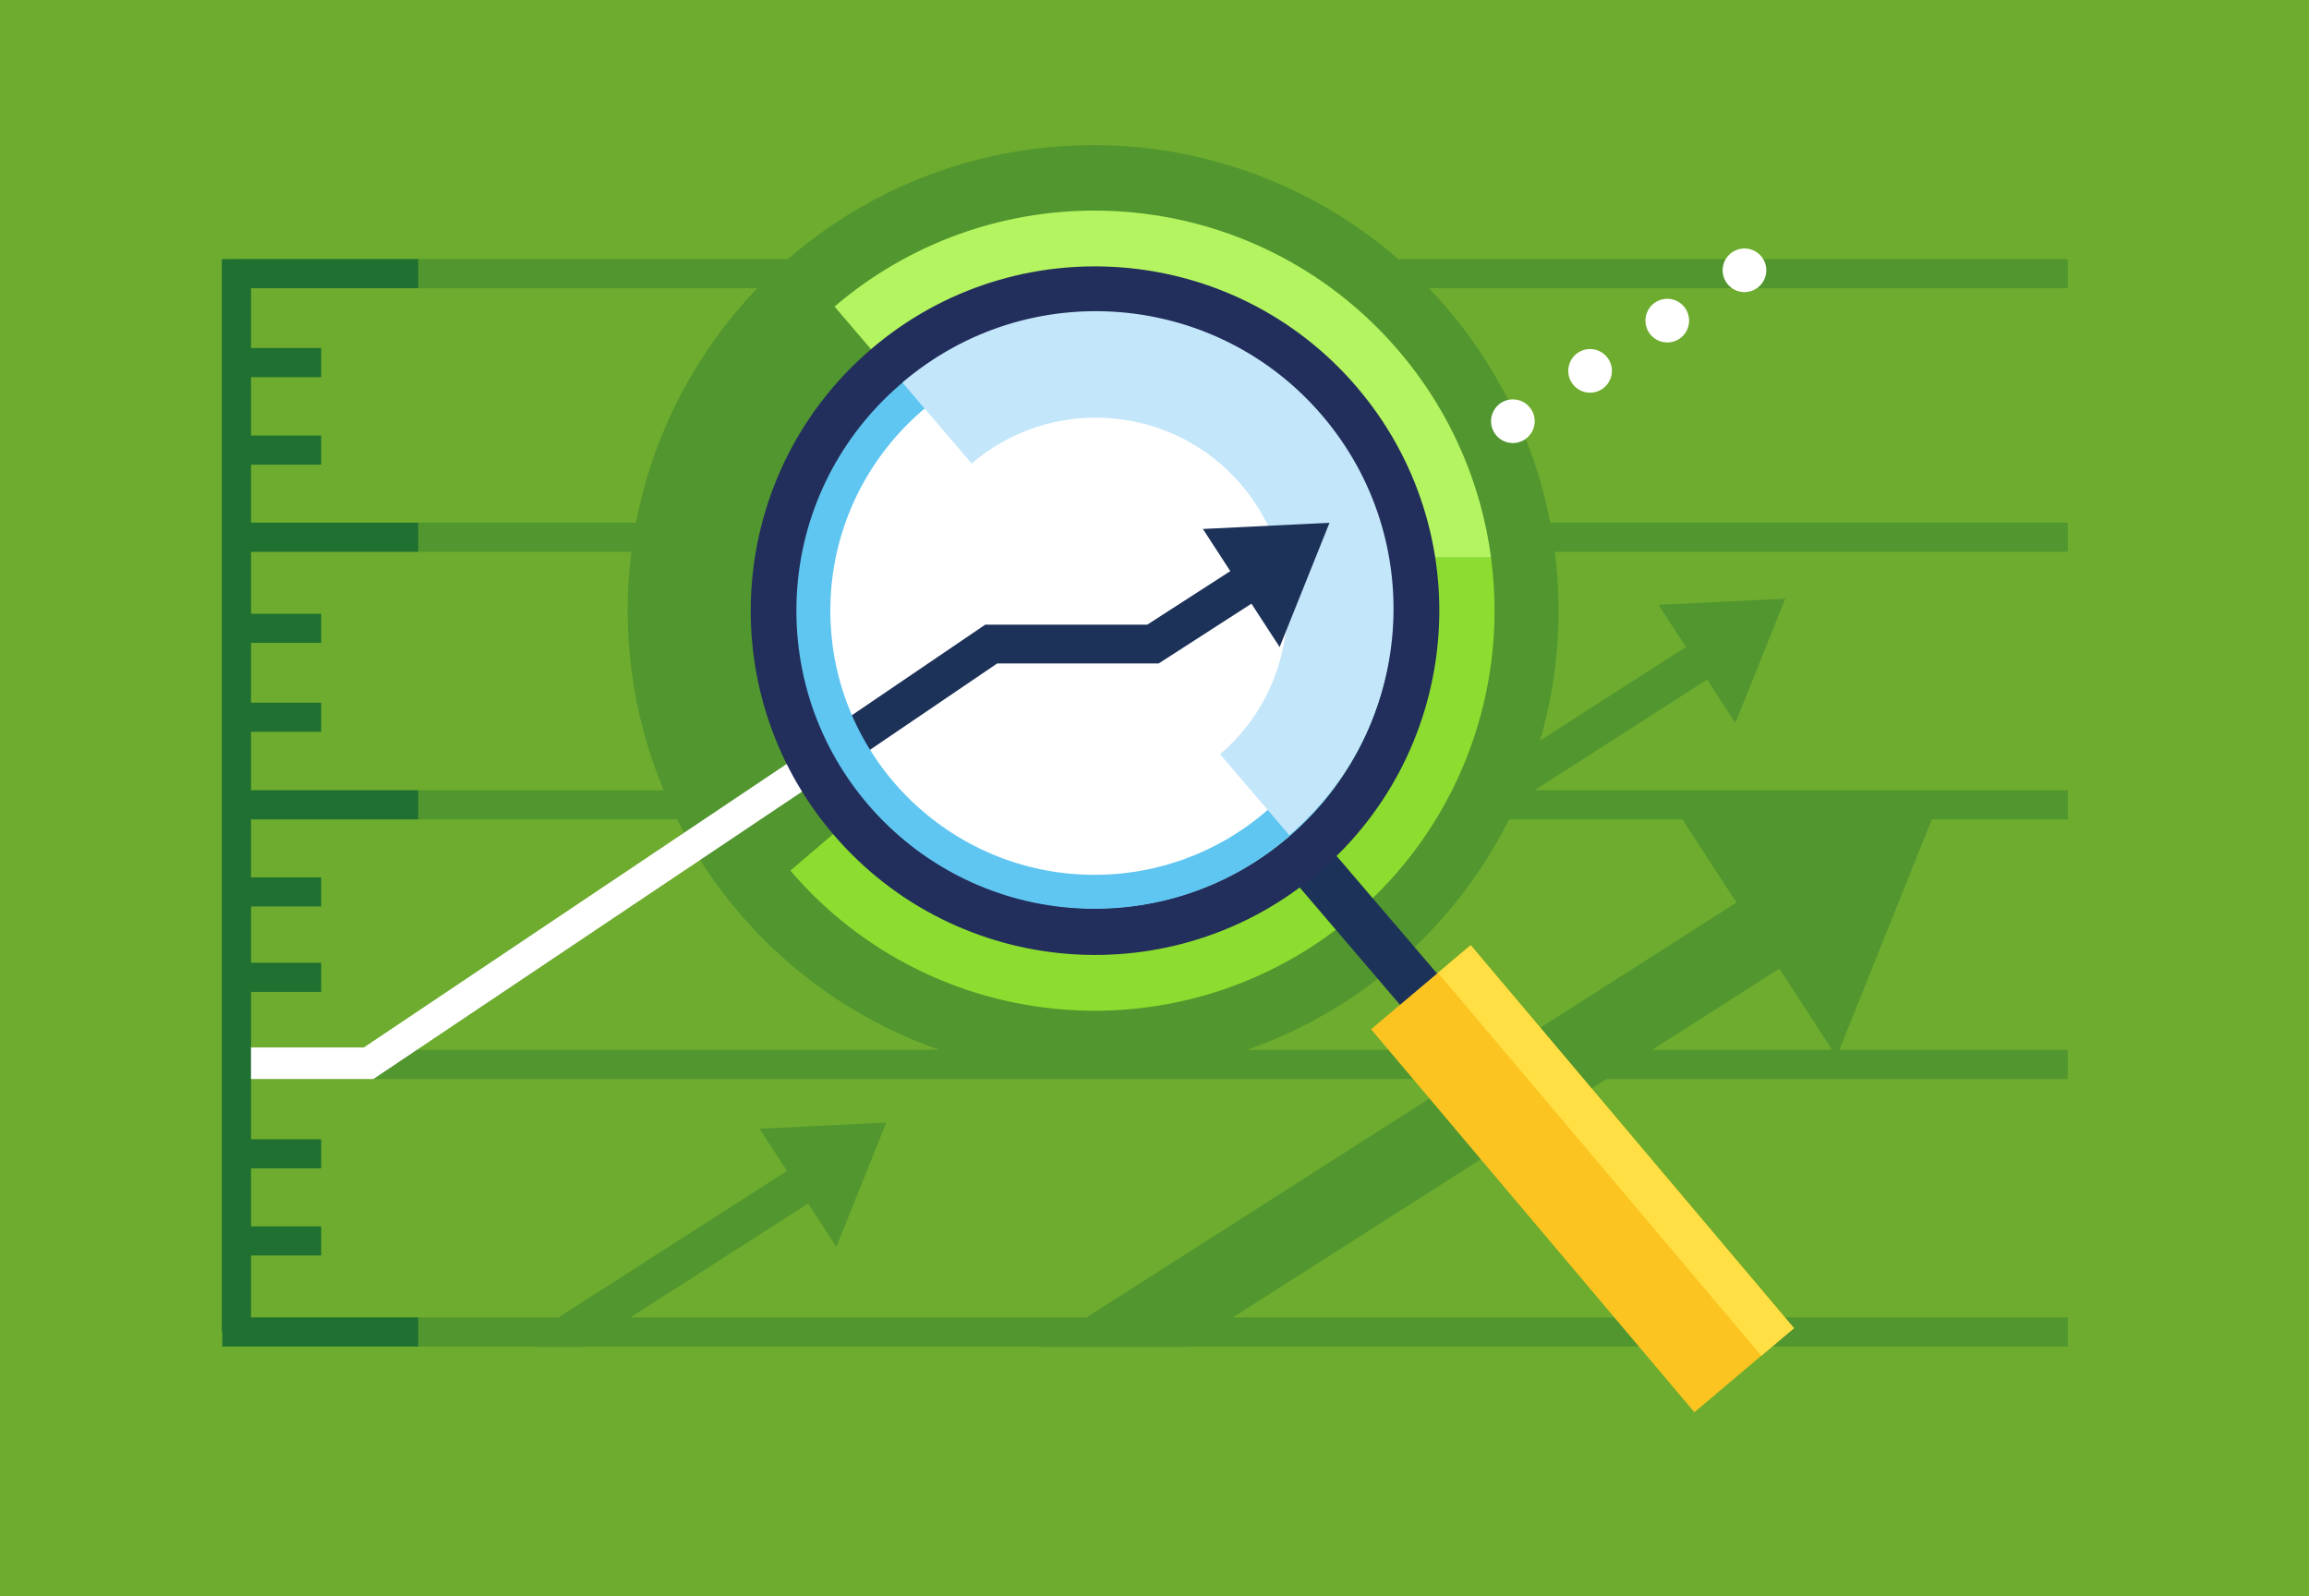 <?xml version="1.0" encoding="utf-8"?>
<!-- Generator: Adobe Illustrator 16.2.0, SVG Export Plug-In . SVG Version: 6.00 Build 0)  -->
<!DOCTYPE svg PUBLIC "-//W3C//DTD SVG 1.1//EN" "http://www.w3.org/Graphics/SVG/1.1/DTD/svg11.dtd">
<svg version="1.1" xmlns="http://www.w3.org/2000/svg" xmlns:xlink="http://www.w3.org/1999/xlink" x="0px" y="0px" width="476px"
	 height="329px" viewBox="0 0 476 329" enable-background="new 0 0 476 329" xml:space="preserve">
<g id="Vrstva_1">
	<g>
		<g>
			<rect fill="#6DAC2E" width="476" height="329"/>
			<g>
				<g>
					
						<line fill="none" stroke="#51962F" stroke-width="6" stroke-miterlimit="10" x1="48.742" y1="56.412" x2="426.27" y2="56.412"/>
					
						<line fill="none" stroke="#51962F" stroke-width="6" stroke-miterlimit="10" x1="48.742" y1="110.749" x2="426.27" y2="110.749"/>
					
						<line fill="none" stroke="#51962F" stroke-width="6" stroke-miterlimit="10" x1="48.742" y1="165.916" x2="426.27" y2="165.916"/>
					
						<line fill="none" stroke="#51962F" stroke-width="6" stroke-miterlimit="10" x1="48.742" y1="219.424" x2="426.27" y2="219.424"/>
				</g>
				<path fill="none" stroke="#51962F" stroke-width="6" stroke-miterlimit="10" d="M426.27,274.59"/>
				<g>
					<line fill="none" stroke="#51962F" stroke-width="6" stroke-miterlimit="10" x1="48.742" y1="74.29" x2="69.08" y2="74.29"/>
					<line fill="none" stroke="#51962F" stroke-width="6" stroke-miterlimit="10" x1="48.742" y1="91.79" x2="69.08" y2="91.79"/>
				</g>
				<g>
					
						<line fill="none" stroke="#51962F" stroke-width="6" stroke-miterlimit="10" x1="48.742" y1="129.623" x2="69.08" y2="129.623"/>
					
						<line fill="none" stroke="#51962F" stroke-width="6" stroke-miterlimit="10" x1="48.742" y1="147.123" x2="69.08" y2="147.123"/>
				</g>
				<g>
					
						<line fill="none" stroke="#51962F" stroke-width="6" stroke-miterlimit="10" x1="48.742" y1="183.123" x2="69.08" y2="183.123"/>
				</g>
				<g>
					
						<line fill="none" stroke="#51962F" stroke-width="6" stroke-miterlimit="10" x1="48.742" y1="237.621" x2="69.08" y2="237.621"/>
					
						<line fill="none" stroke="#51962F" stroke-width="6" stroke-miterlimit="10" x1="48.742" y1="255.121" x2="69.08" y2="255.121"/>
				</g>
			</g>
			<polyline fill="none" stroke="#51962F" stroke-width="6" stroke-miterlimit="10" points="48.742,53.54 48.742,274.59 
				426.27,274.59 			"/>
			<g>
				
					<line fill="none" stroke="#51962F" stroke-width="6" stroke-miterlimit="10" x1="48.742" y1="203.123" x2="69.08" y2="203.123"/>
			</g>
		</g>
		<g>
			
				<line fill="none" stroke="#51962F" stroke-width="16.231" stroke-miterlimit="10" x1="215.281" y1="286.768" x2="363.725" y2="192.018"/>
			<polyline fill="#51962F" points="378.617,217.828 399.475,165.842 346.518,168.434 			"/>
		</g>
		<circle fill="#51962F" cx="225.346" cy="125.864" r="95.953"/>
		<line fill="none" stroke="#51962F" stroke-width="6" stroke-miterlimit="10" x1="48.742" y1="53.54" x2="48.742" y2="274.59"/>
		<g>
			
				<line fill="none" stroke="#51962F" stroke-width="8" stroke-miterlimit="10" x1="296.57" y1="170.83" x2="350.396" y2="136.318"/>
			<polyline fill="#51962F" points="357.736,149.04 368.018,123.417 341.914,124.694 			"/>
		</g>
		<g>
			<path fill="#51962F" d="M225.568,209.361c-46.027,0-83.475-37.445-83.475-83.475c0-46.028,37.447-83.475,83.475-83.475
				s83.475,37.447,83.475,83.475C309.043,171.916,271.596,209.361,225.568,209.361z"/>
			<g>
				<path fill="none" d="M296.543,125.887c0-39.198-31.775-70.975-70.975-70.975s-70.975,31.777-70.975,70.975
					c0,39.193,31.768,70.965,70.957,70.975h0.035C264.775,196.852,296.543,165.08,296.543,125.887z"/>
				<path fill="#51962F" d="M225.568,196.861c0.006,0,0.012,0,0.018,0h-0.035C225.557,196.861,225.563,196.861,225.568,196.861z"/>
			</g>
			<g>
				<path fill="#B4F460" d="M303.191,97.792c-3.289-9.084-8.248-17.751-14.869-25.493l0.002,0.002
					c-7.373-8.631-16.199-15.399-25.791-20.191c-9.596-4.795-19.957-7.625-30.467-8.444h0.01c-2.152-0.169-4.314-0.255-6.479-0.255
					c-9.471,0-18.975,1.626-28.061,4.916c-9.084,3.289-17.75,8.248-25.494,14.871l14.949,17.48
					c5.615-4.802,11.836-8.355,18.375-10.724c6.537-2.367,13.393-3.542,20.23-3.542c1.557,0,3.117,0.062,4.672,0.185l0.01,0
					c7.582,0.591,15.066,2.637,21.971,6.089c6.908,3.454,13.24,8.301,18.59,14.559l0.002,0.002
					c4.801,5.616,8.354,11.837,10.723,18.376c1.104,3.051,1.938,6.172,2.525,9.327h23.289
					C306.605,109.142,305.217,103.388,303.191,97.792z"/>
				<polygon fill="#8CDD2F" points="307.854,132.323 307.854,132.325 307.854,132.328 				"/>
				<path fill="#8CDD2F" d="M284.924,130.527l-0.002,0.006c-0.592,7.584-2.637,15.066-6.09,21.972
					c-3.453,6.909-8.301,13.241-14.559,18.589l-0.002,0.002c-5.617,4.801-11.838,8.354-18.377,10.723
					c-6.537,2.367-13.395,3.543-20.229,3.543c-1.563,0-3.123-0.063-4.676-0.184h-0.006c-7.584-0.592-15.066-2.637-21.973-6.088
					c-6.906-3.455-13.238-8.303-18.588-14.561l-17.484,14.944c7.371,8.631,16.197,15.398,25.791,20.189
					c9.594,4.795,19.953,7.625,30.461,8.445c2.154,0.17,4.313,0.254,6.475,0.254c9.469,0,18.971-1.627,28.059-4.916
					c9.084-3.287,17.75-8.246,25.492-14.867l-0.002,0.002c8.631-7.373,15.398-16.199,20.191-25.792
					c4.795-9.595,7.625-19.956,8.447-30.463c0.168-2.154,0.252-4.313,0.252-6.474c0-3.638-0.244-7.28-0.727-10.902H284.09
					c0.672,3.605,1.016,7.256,1.016,10.902C285.105,127.414,285.045,128.974,284.924,130.527z"/>
				<polygon fill="#8CDD2F" points="219.195,208.107 219.191,208.107 219.189,208.107 				"/>
				<polygon fill="#8CDD2F" points="162.938,179.473 162.939,179.473 162.938,179.473 				"/>
			</g>
			<g>
				<polyline fill="none" stroke="#FFFFFF" stroke-width="6.5" stroke-miterlimit="10" points="48.666,219.182 48.189,219.182 
					75.99,219.182 213.113,127.253 				"/>
				<circle fill="#FFFFFF" cx="225.631" cy="125.887" r="61.457"/>
				<g>
					
						<line fill="none" stroke="#1D3259" stroke-width="10" stroke-miterlimit="10" x1="268.73" y1="176.188" x2="295.406" y2="207.396"/>
				</g>
				<polyline fill="none" stroke="#1D3259" stroke-width="8" stroke-miterlimit="10" points="174.174,153.251 204.332,132.776 
					237.678,132.776 256.459,120.669 				"/>
				<g>
					<g>
						<path fill="#222E5B" d="M268.73,176.188l-3.121-3.65c-12.895,11.018-28.99,15.754-44.664,14.531
							c-15.672-1.232-30.836-8.416-41.857-21.309c-11.02-12.895-15.754-28.991-14.531-44.665
							c1.232-15.673,8.416-30.835,21.307-41.857c12.896-11.019,28.992-15.754,44.666-14.532
							c15.674,1.233,30.836,8.416,41.859,21.308c11.018,12.896,15.752,28.991,14.529,44.666
							c-1.232,15.673-8.416,30.835-21.309,41.859L268.73,176.188l3.119,3.65c14.889-12.723,23.232-30.317,24.645-48.41
							c1.422-18.092-4.08-36.771-16.805-51.655c-12.723-14.888-30.318-23.231-48.41-24.642c-18.092-1.423-36.771,4.08-51.656,16.806
							c-14.887,12.721-23.23,30.315-24.641,48.408c-1.424,18.091,4.078,36.77,16.805,51.655
							c12.723,14.889,30.316,23.232,48.408,24.643c18.092,1.422,36.771-4.08,51.654-16.805L268.73,176.188z"/>
					</g>
				</g>
				<g>
					<g>
						<g>
							<g>
								<g>
									<circle fill="#FFFFFF" cx="311.879" cy="86.833" r="4.5"/>
								</g>
								<g>
									<circle fill="#FFFFFF" cx="327.794" cy="76.454" r="4.499"/>
								</g>
							</g>
							<g>
								<g>
									<circle fill="#FFFFFF" cx="343.707" cy="66.096" r="4.5"/>
								</g>
							</g>
						</g>
					</g>
					<g>
						<g>
							<g>
								<g>
									<circle fill="#FFFFFF" cx="359.622" cy="55.718" r="4.499"/>
								</g>
							</g>
							<g>
								<g>
									<circle fill="#FFFFFF" cx="375.535" cy="45.359" r="4.5"/>
								</g>
							</g>
						</g>
					</g>
				</g>
				<g>
					<path fill="#5FC5F1" d="M225.631,71.43c30.027,0,54.457,24.429,54.457,54.457s-24.43,54.457-54.457,54.457
						s-54.457-24.429-54.457-54.457S195.604,71.43,225.631,71.43 M225.631,64.43c-33.941,0-61.457,27.515-61.457,61.457
						c0,33.943,27.516,61.457,61.457,61.457c33.943,0,61.457-27.514,61.457-61.457C287.088,91.945,259.574,64.43,225.631,64.43
						L225.631,64.43z"/>
				</g>
				<path fill="#C3E6FA" d="M228.977,86.223c10.502,0.825,20.055,5.687,26.891,13.682c6.84,8.004,10.154,18.195,9.336,28.683
					c-0.826,10.503-5.686,20.053-13.684,26.89l-0.002,0.002l14.264,16.688l0,0c12.891-11.022,20.074-26.186,21.307-41.859
					c1.223-15.673-3.512-31.77-14.529-44.665c-11.023-12.892-26.186-20.075-41.859-21.308c-15.674-1.221-31.77,3.514-44.664,14.532
					v0l14.264,16.688C208.301,88.718,218.49,85.404,228.977,86.223z"/>
				<polygon fill="#1D3259" points="263.799,133.391 274.08,107.768 247.977,109.044 				"/>
				
					<rect x="312.849" y="191.182" transform="matrix(0.764 -0.645 0.645 0.764 -79.682 267.906)" fill="#FCC421" width="26.872" height="103.333"/>
				
					<rect x="328.774" y="185.356" transform="matrix(0.764 -0.645 0.645 0.764 -74.294 270.986)" fill="#FFDF43" width="8.816" height="103.333"/>
			</g>
		</g>
		<g>
			
				<line fill="none" stroke="#51962F" stroke-width="8" stroke-miterlimit="10" x1="81.25" y1="278.826" x2="135.074" y2="244.316"/>
			<polyline fill="#51962F" points="142.414,257.037 152.695,231.414 126.592,232.691 			"/>
		</g>
		<g>
			<rect fill="#6DAC2E" width="476" height="329"/>
			<g>
				<g>
					
						<line fill="none" stroke="#51962F" stroke-width="6" stroke-miterlimit="10" x1="48.742" y1="56.412" x2="426.27" y2="56.412"/>
					
						<line fill="none" stroke="#51962F" stroke-width="6" stroke-miterlimit="10" x1="48.742" y1="110.749" x2="426.27" y2="110.749"/>
					
						<line fill="none" stroke="#51962F" stroke-width="6" stroke-miterlimit="10" x1="48.742" y1="165.916" x2="426.27" y2="165.916"/>
					
						<line fill="none" stroke="#51962F" stroke-width="6" stroke-miterlimit="10" x1="48.742" y1="219.424" x2="426.27" y2="219.424"/>
				</g>
				<path fill="none" stroke="#51962F" stroke-width="6" stroke-miterlimit="10" d="M426.27,274.59"/>
			</g>
			<polyline fill="none" stroke="#51962F" stroke-width="6" stroke-miterlimit="10" points="48.742,53.54 48.742,274.59 
				426.27,274.59 			"/>
		</g>
		<g>
			
				<line fill="none" stroke="#51962F" stroke-width="16.231" stroke-miterlimit="10" x1="215.281" y1="286.768" x2="363.725" y2="192.018"/>
			<polyline fill="#51962F" points="378.617,217.828 399.475,165.842 346.518,168.434 			"/>
		</g>
		<circle fill="#51962F" cx="225.346" cy="125.864" r="95.953"/>
		<g>
			
				<line fill="none" stroke="#51962F" stroke-width="8" stroke-miterlimit="10" x1="296.57" y1="170.83" x2="350.396" y2="136.318"/>
			<polyline fill="#51962F" points="357.736,149.04 368.018,123.417 341.914,124.694 			"/>
		</g>
		<g>
			<path fill="#51962F" d="M225.568,209.361c-46.027,0-83.475-37.445-83.475-83.475c0-46.028,37.447-83.475,83.475-83.475
				s83.475,37.447,83.475,83.475C309.043,171.916,271.596,209.361,225.568,209.361z"/>
			<g>
				<path fill="none" d="M296.543,125.887c0-39.198-31.775-70.975-70.975-70.975s-70.975,31.777-70.975,70.975
					c0,39.193,31.768,70.965,70.957,70.975h0.035C264.775,196.852,296.543,165.08,296.543,125.887z"/>
				<path fill="#51962F" d="M225.568,196.861c0.006,0,0.012,0,0.018,0h-0.035C225.557,196.861,225.563,196.861,225.568,196.861z"/>
			</g>
			<g>
				<path fill="#B4F460" d="M303.191,97.792c-3.289-9.084-8.248-17.751-14.869-25.493l0.002,0.002
					c-7.373-8.631-16.199-15.399-25.791-20.191c-9.596-4.795-19.957-7.625-30.467-8.444h0.01c-2.152-0.169-4.314-0.255-6.479-0.255
					c-9.471,0-18.975,1.626-28.061,4.916c-9.084,3.289-17.75,8.248-25.494,14.871l14.949,17.48
					c5.615-4.802,11.836-8.355,18.375-10.724c6.537-2.367,13.393-3.542,20.23-3.542c1.557,0,3.117,0.062,4.672,0.185l0.01,0
					c7.582,0.591,15.066,2.637,21.971,6.089c6.908,3.454,13.24,8.301,18.59,14.559l0.002,0.002
					c4.801,5.616,8.354,11.837,10.723,18.376c1.104,3.051,1.938,6.172,2.525,9.327h23.289
					C306.605,109.142,305.217,103.388,303.191,97.792z"/>
				<polygon fill="#8CDD2F" points="307.854,132.323 307.854,132.325 307.854,132.328 				"/>
				<path fill="#8CDD2F" d="M284.924,130.527l-0.002,0.006c-0.592,7.584-2.637,15.066-6.09,21.972
					c-3.453,6.909-8.301,13.241-14.559,18.589l-0.002,0.002c-5.617,4.801-11.838,8.354-18.377,10.723
					c-6.537,2.367-13.395,3.543-20.229,3.543c-1.563,0-3.123-0.063-4.676-0.184h-0.006c-7.584-0.592-15.066-2.637-21.973-6.088
					c-6.906-3.455-13.238-8.303-18.588-14.561l-17.484,14.944c7.371,8.631,16.197,15.398,25.791,20.189
					c9.594,4.795,19.953,7.625,30.461,8.445c2.154,0.17,4.313,0.254,6.475,0.254c9.469,0,18.971-1.627,28.059-4.916
					c9.084-3.287,17.75-8.246,25.492-14.867l-0.002,0.002c8.631-7.373,15.398-16.199,20.191-25.792
					c4.795-9.595,7.625-19.956,8.447-30.463c0.168-2.154,0.252-4.313,0.252-6.474c0-3.638-0.244-7.28-0.727-10.902H284.09
					c0.672,3.605,1.016,7.256,1.016,10.902C285.105,127.414,285.045,128.974,284.924,130.527z"/>
				<polygon fill="#8CDD2F" points="219.195,208.107 219.191,208.107 219.189,208.107 				"/>
				<polygon fill="#8CDD2F" points="162.938,179.473 162.939,179.473 162.938,179.473 				"/>
			</g>
			<g>
				<polyline fill="none" stroke="#FFFFFF" stroke-width="6.5" stroke-miterlimit="10" points="48.666,219.182 48.189,219.182 
					75.99,219.182 213.113,127.253 				"/>
				<circle fill="#FFFFFF" cx="225.631" cy="125.887" r="61.457"/>
				<g>
					
						<line fill="none" stroke="#1D3259" stroke-width="10" stroke-miterlimit="10" x1="268.73" y1="176.188" x2="295.406" y2="207.396"/>
				</g>
				<polyline fill="none" stroke="#1D3259" stroke-width="8" stroke-miterlimit="10" points="174.174,153.251 204.332,132.776 
					237.678,132.776 256.459,120.669 				"/>
				<g>
					<g>
						<path fill="#222E5B" d="M268.73,176.188l-3.121-3.65c-12.895,11.018-28.99,15.754-44.664,14.531
							c-15.672-1.232-30.836-8.416-41.857-21.309c-11.02-12.895-15.754-28.991-14.531-44.665
							c1.232-15.673,8.416-30.835,21.307-41.857c12.896-11.019,28.992-15.754,44.666-14.532
							c15.674,1.233,30.836,8.416,41.859,21.308c11.018,12.896,15.752,28.991,14.529,44.666
							c-1.232,15.673-8.416,30.835-21.309,41.859L268.73,176.188l3.119,3.65c14.889-12.723,23.232-30.317,24.645-48.41
							c1.422-18.092-4.08-36.771-16.805-51.655c-12.723-14.888-30.318-23.231-48.41-24.642c-18.092-1.423-36.771,4.08-51.656,16.806
							c-14.887,12.721-23.23,30.315-24.641,48.408c-1.424,18.091,4.078,36.77,16.805,51.655
							c12.723,14.889,30.316,23.232,48.408,24.643c18.092,1.422,36.771-4.08,51.654-16.805L268.73,176.188z"/>
					</g>
				</g>
				<g>
					<g>
						<g>
							<g>
								<g>
									<circle fill="#FFFFFF" cx="311.879" cy="86.833" r="4.5"/>
								</g>
								<g>
									<circle fill="#FFFFFF" cx="327.794" cy="76.454" r="4.499"/>
								</g>
							</g>
							<g>
								<g>
									<circle fill="#FFFFFF" cx="343.707" cy="66.096" r="4.5"/>
								</g>
							</g>
						</g>
					</g>
					<g>
						<g>
							<g>
								<g>
									<circle fill="#FFFFFF" cx="359.622" cy="55.718" r="4.499"/>
								</g>
							</g>
						</g>
					</g>
				</g>
				<g>
					<path fill="#5FC5F1" d="M225.631,71.43c30.027,0,54.457,24.429,54.457,54.457s-24.43,54.457-54.457,54.457
						s-54.457-24.429-54.457-54.457S195.604,71.43,225.631,71.43 M225.631,64.43c-33.941,0-61.457,27.515-61.457,61.457
						c0,33.943,27.516,61.457,61.457,61.457c33.943,0,61.457-27.514,61.457-61.457C287.088,91.945,259.574,64.43,225.631,64.43
						L225.631,64.43z"/>
				</g>
				<path fill="#C3E6FA" d="M228.977,86.223c10.502,0.825,20.055,5.687,26.891,13.682c6.84,8.004,10.154,18.195,9.336,28.683
					c-0.826,10.503-5.686,20.053-13.684,26.89l-0.002,0.002l14.264,16.688l0,0c12.891-11.022,20.074-26.186,21.307-41.859
					c1.223-15.673-3.512-31.77-14.529-44.665c-11.023-12.892-26.186-20.075-41.859-21.308c-15.674-1.221-31.77,3.514-44.664,14.532
					v0l14.264,16.688C208.301,88.718,218.49,85.404,228.977,86.223z"/>
				<polygon fill="#1D3259" points="263.799,133.391 274.08,107.768 247.977,109.044 				"/>
				
					<rect x="312.849" y="191.182" transform="matrix(0.764 -0.645 0.645 0.764 -79.682 267.906)" fill="#FCC421" width="26.872" height="103.333"/>
				
					<rect x="328.774" y="185.356" transform="matrix(0.764 -0.645 0.645 0.764 -74.294 270.986)" fill="#FFDF43" width="8.816" height="103.333"/>
			</g>
		</g>
		<g>
			
				<line fill="none" stroke="#51962F" stroke-width="8" stroke-miterlimit="10" x1="111.252" y1="278.826" x2="165.076" y2="244.316"/>
			<polyline fill="#51962F" points="172.416,257.037 182.697,231.414 156.594,232.691 			"/>
		</g>
		<rect x="33.049" y="277.664" fill="#6DAC2E" width="219.311" height="40.387"/>
		<g>
			<g>
				<line fill="none" stroke="#207131" stroke-width="6" stroke-miterlimit="10" x1="45.875" y1="56.412" x2="86.215" y2="56.412"/>
				
					<line fill="none" stroke="#207131" stroke-width="6" stroke-miterlimit="10" x1="45.875" y1="110.749" x2="86.215" y2="110.749"/>
				<line fill="none" stroke="#207131" stroke-width="6" stroke-miterlimit="10" x1="45.875" y1="92.79" x2="66.213" y2="92.79"/>
				<g>
					<g>
						
							<line fill="none" stroke="#207131" stroke-width="6" stroke-miterlimit="10" x1="45.875" y1="74.744" x2="66.213" y2="74.744"/>
					</g>
				</g>
				
					<line fill="none" stroke="#207131" stroke-width="6" stroke-miterlimit="10" x1="45.875" y1="129.526" x2="66.213" y2="129.526"/>
				
					<line fill="none" stroke="#207131" stroke-width="6" stroke-miterlimit="10" x1="45.875" y1="183.863" x2="66.213" y2="183.863"/>
				
					<line fill="none" stroke="#207131" stroke-width="6" stroke-miterlimit="10" x1="45.875" y1="165.906" x2="86.215" y2="165.906"/>
				<g>
					<g>
						
							<line fill="none" stroke="#207131" stroke-width="6" stroke-miterlimit="10" x1="45.875" y1="147.858" x2="66.213" y2="147.858"/>
					</g>
				</g>
			</g>
			<g>
				
					<line fill="none" stroke="#207131" stroke-width="6" stroke-miterlimit="10" x1="45.875" y1="201.475" x2="66.213" y2="201.475"/>
				
					<line fill="none" stroke="#207131" stroke-width="6" stroke-miterlimit="10" x1="45.875" y1="255.813" x2="66.213" y2="255.813"/>
				
					<line fill="none" stroke="#207131" stroke-width="6" stroke-miterlimit="10" x1="45.875" y1="237.854" x2="66.213" y2="237.854"/>
				<line fill="none" stroke="#207131" stroke-width="6" stroke-miterlimit="10" x1="45.875" y1="274.59" x2="86.215" y2="274.59"/>
			</g>
		</g>
		<line fill="none" stroke="#207131" stroke-width="6" stroke-miterlimit="10" x1="48.742" y1="53.54" x2="48.742" y2="274.59"/>
	</g>
</g>
<g id="Vrstva_2">
</g>
</svg>
